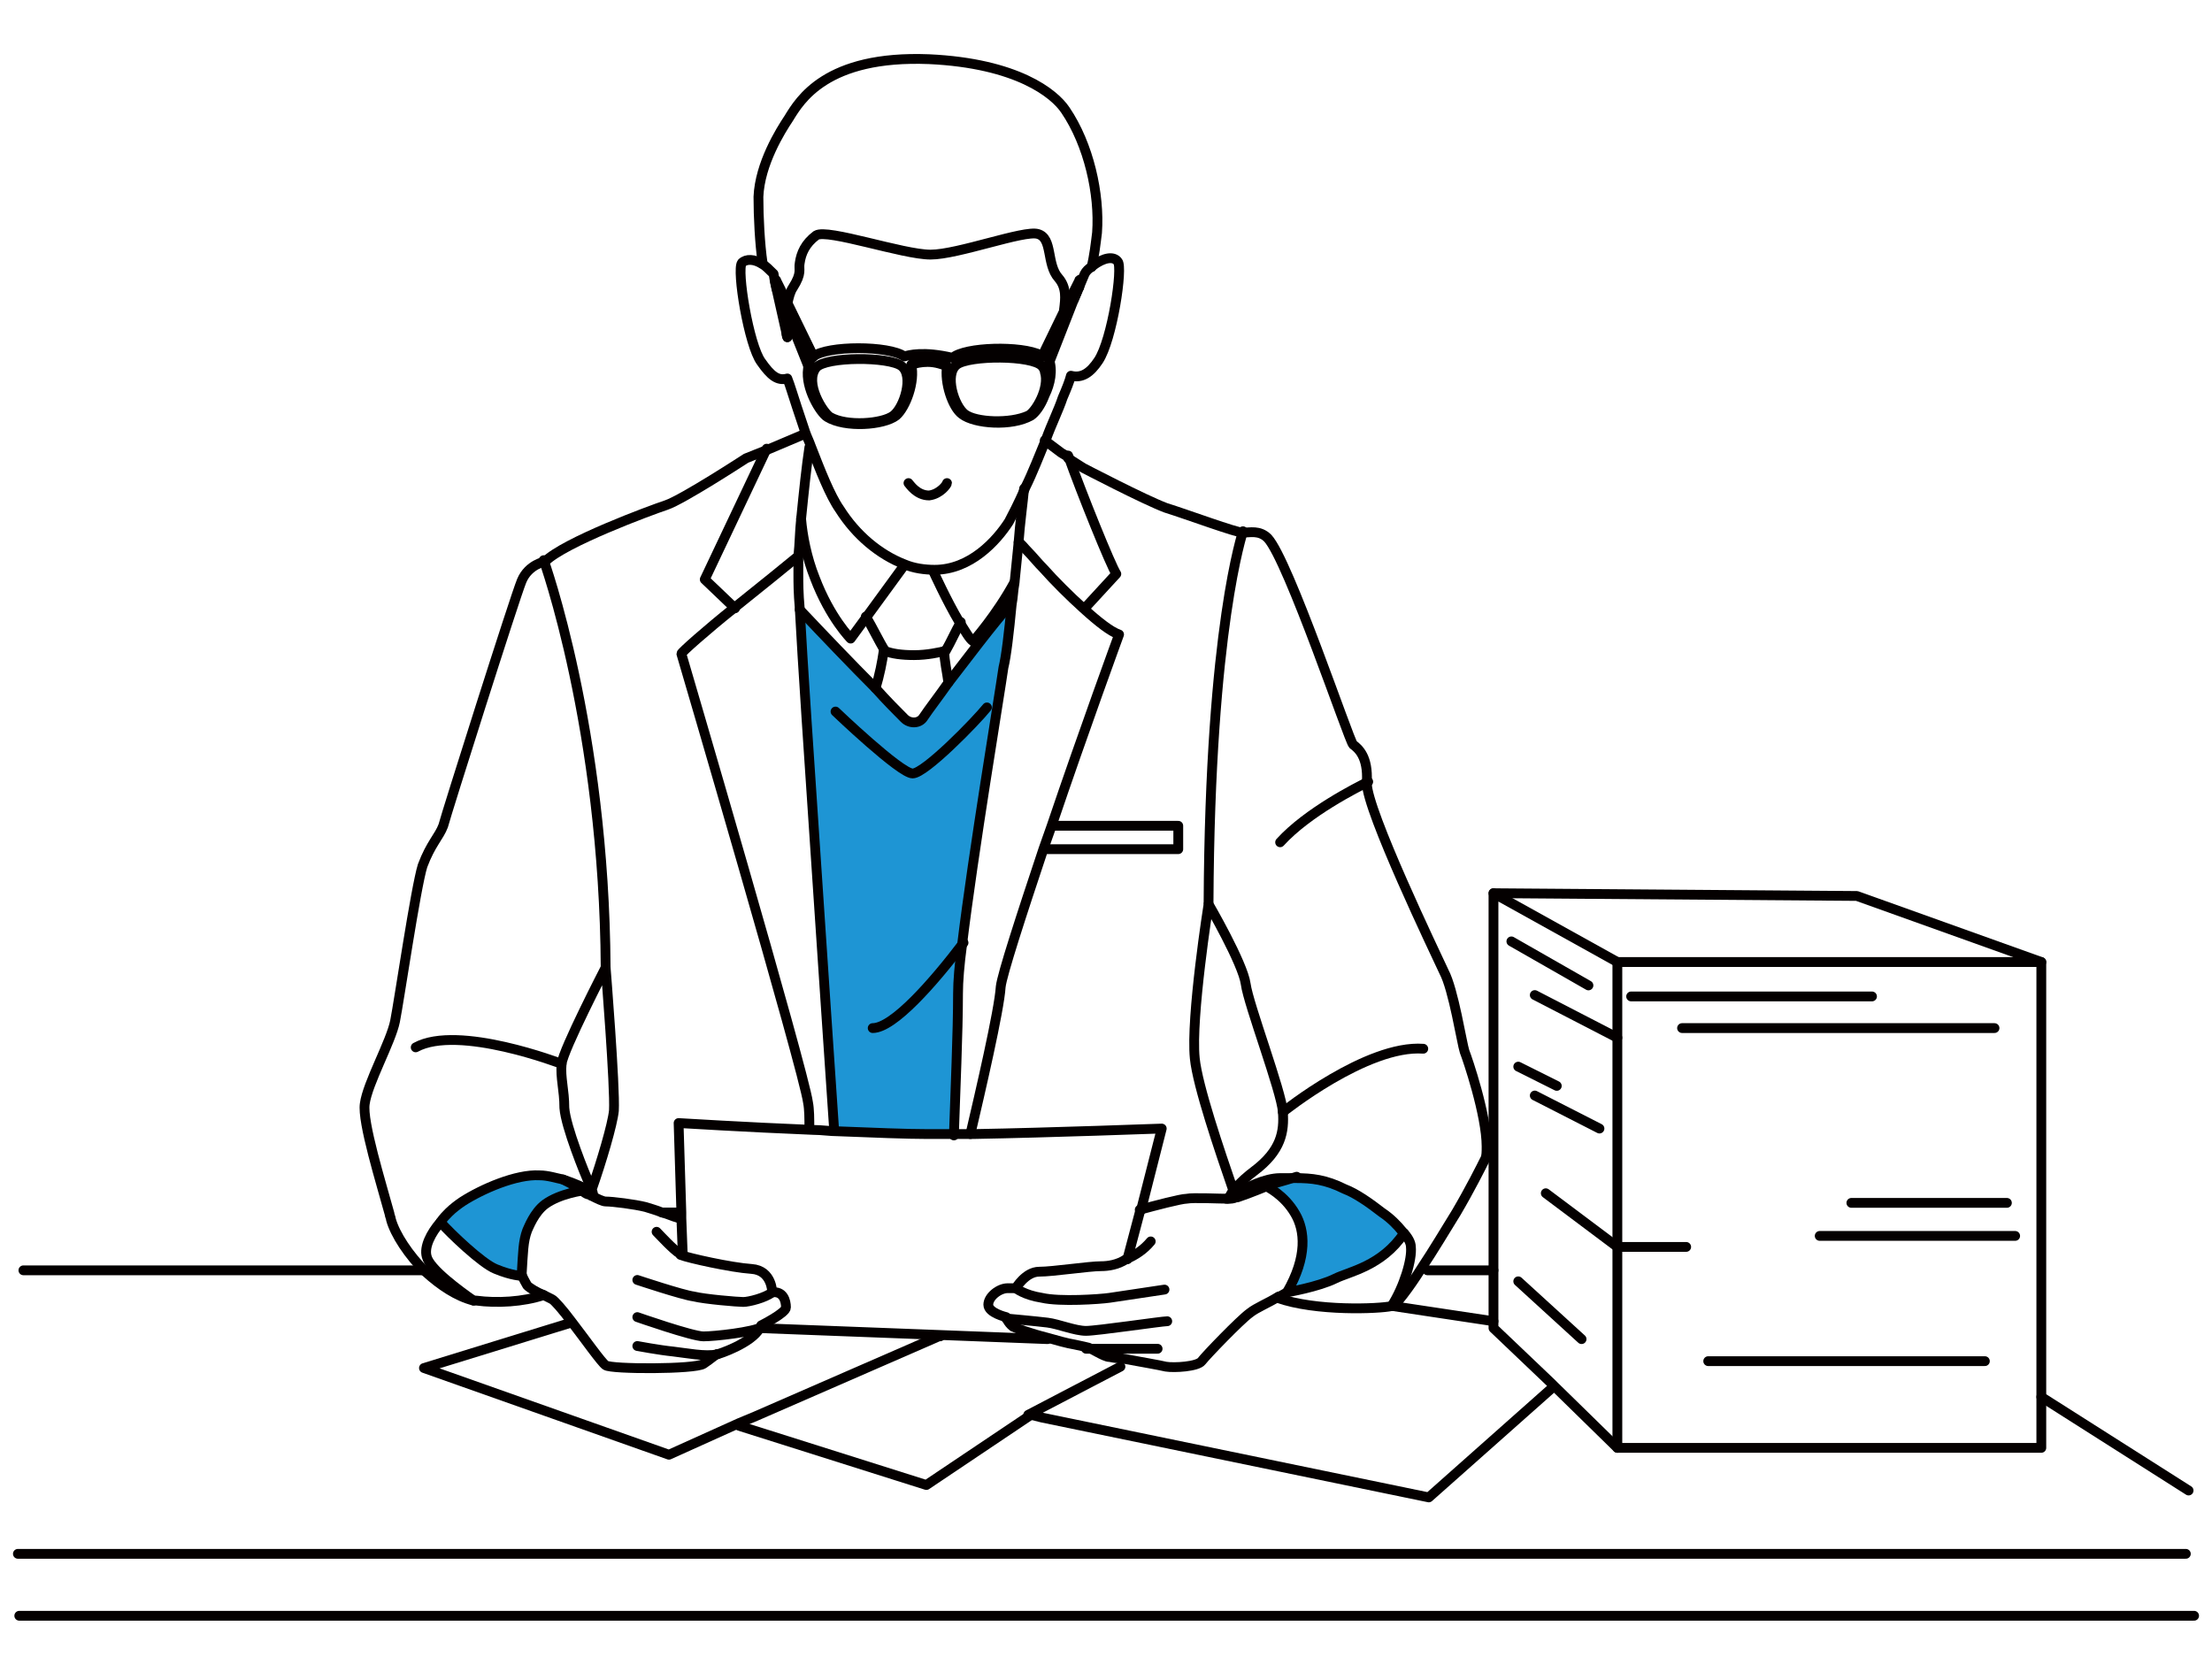 <?xml version="1.0" encoding="utf-8"?>
<!-- Generator: Adobe Illustrator 26.5.1, SVG Export Plug-In . SVG Version: 6.00 Build 0)  -->
<svg version="1.1" id="レイヤー_1" xmlns="http://www.w3.org/2000/svg" xmlns:xlink="http://www.w3.org/1999/xlink" x="0px"
	 y="0px" viewBox="0 0 160.7 120.4" style="enable-background:new 0 0 160.7 120.4;" xml:space="preserve">
<style type="text/css">
	.st0{fill:none;}
	.st1{fill:#1E95D4;}
	.st2{fill:none;stroke:#040000;stroke-width:0.712;stroke-linecap:round;stroke-linejoin:round;stroke-miterlimit:10;}
</style>
<ellipse transform="matrix(0.707 -0.707 0.707 0.707 -8.54 46.364)" class="st0" cx="51.7" cy="33.5" rx="105.1" ry="105.1"/>
<g id="XMLID_00000182522324363166721850000014496537321373091243_">
	<g>
		<path class="st1" d="M100.4,88.1c0.6,0.5,1.1,1,1.5,1.4c-1.6,2.4-4,2.7-5,3.3c-1.2,0.6-3.5,1-3.5,1c1.5-2.7,1.2-4.5,0.6-5.7
			c-0.8-1.4-2.1-2-2.1-2c0.2,0,1.3-0.3,2.2-0.6c1.1,0,2.1,0.2,3.6,0.8C98.6,86.7,99.6,87.4,100.4,88.1z"/>
		<path class="st1" d="M70,68.5c-0.2,1.5-0.3,2.7-0.3,3.6c0,2.8-0.2,7.2-0.3,10.3c-0.8,0-1.6,0-2.2,0c-1.5,0-4-0.1-6.5-0.2
			c-0.3-4.3-0.8-11.9-1.3-19.3c-0.5-7.4-1-14.7-1.2-18.6c1.7,1.8,3.8,4,5.5,5.7c0.8,0.9,1.6,1.7,2.1,2.2c0.4,0.4,1.1,0.4,1.4-0.1
			c0.4-0.6,1.1-1.5,1.8-2.5c1.4-1.8,3.1-4.1,4.6-5.8c-0.2,2.1-0.4,3.8-0.6,4.6C72.6,50.5,70.7,61.9,70,68.5z"/>
		<path class="st1" d="M42.5,86.5C42.5,86.5,42.4,86.5,42.5,86.5C42.4,86.5,42.4,86.6,42.5,86.5c-0.1,0.1-1.8,0.3-2.9,1
			c-0.8,0.5-1.2,1.6-1.3,1.9C38,90.2,38,91,37.9,92.6c0,0,0,0.1,0,0.1c0,0-0.7,0-1.9-0.5c-1-0.4-3.3-2.7-4-3.4
			c0.2-0.2,0.4-0.5,0.6-0.7c0.3-0.3,0.7-0.6,1-0.8c1.4-0.8,3.9-2,5.6-1.9c0.6,0,1.2,0.1,1.7,0.3C41.8,86.2,42.5,86.5,42.5,86.5z"/>
	</g>
	<g>
		<polyline class="st2" points="1.7,92.3 30.9,92.3 31,92.3 		"/>
		<polyline class="st2" points="103.7,92.3 104.9,92.3 108.5,92.3 		"/>
		<line class="st2" x1="148.3" y1="101.5" x2="159" y2="108.3"/>
		<polygon class="st2" points="148.3,69.9 117.5,69.9 117.5,75.4 117.5,75.4 117.5,90.6 117.5,105.2 148.3,105.2 148.3,101.5 
			148.3,101.5 		"/>
		<polyline class="st2" points="117.5,69.9 108.5,64.9 108.5,83.3 108.5,92.3 108.5,96 108.5,96.5 112.7,100.5 112.9,100.7 
			117.5,105.2 		"/>
		<polyline class="st2" points="148.3,69.9 134.9,65.1 108.5,64.9 		"/>
		<line class="st2" x1="118.5" y1="72.4" x2="136" y2="72.4"/>
		<line class="st2" x1="122.2" y1="74.7" x2="144.9" y2="74.7"/>
		<line class="st2" x1="134.5" y1="87.4" x2="145.8" y2="87.4"/>
		<line class="st2" x1="132.2" y1="89.8" x2="146.4" y2="89.8"/>
		<line class="st2" x1="144.2" y1="98.9" x2="124.1" y2="98.9"/>
		<line class="st2" x1="115.4" y1="71.6" x2="109.8" y2="68.4"/>
		<line class="st2" x1="117.5" y1="75.4" x2="111.5" y2="72.3"/>
		<line class="st2" x1="110.3" y1="77.5" x2="113.1" y2="78.9"/>
		<line class="st2" x1="116.2" y1="82" x2="111.5" y2="79.6"/>
		<line class="st2" x1="114.9" y1="97.3" x2="110.3" y2="93.1"/>
		<polyline class="st2" points="112.3,86.7 117.5,90.6 117.5,90.6 122.5,90.6 		"/>
		<polyline class="st2" points="41.5,96.1 30.8,99.4 48.6,105.7 53.7,103.4 54.9,102.9 68.2,97.1 68.3,97.1 		"/>
		<line class="st2" x1="108.5" y1="96" x2="101.2" y2="94.9"/>
		<polyline class="st2" points="81.4,99.3 74.7,102.8 74.9,102.8 75.7,103 103.8,108.8 112.7,100.9 		"/>
		<polyline class="st2" points="53.7,103.6 67.3,107.9 74.9,102.8 75.2,102.6 		"/>
		<line class="st2" x1="158.8" y1="112.9" x2="1.3" y2="112.9"/>
		<line class="st2" x1="1.4" y1="117.4" x2="159.4" y2="117.4"/>
		<path class="st2" d="M39.5,94.1c-1.5,0.5-3.4,0.6-4.9,0.4c-0.1,0-0.2,0-0.2,0c-1.2-0.3-2.4-1.1-3.5-2.1c-1.2-1.2-2.2-2.7-2.5-3.8
			c0-0.1-0.1-0.3-0.1-0.4c-0.6-2.2-2-6.7-1.8-8c0.2-1.5,1.9-4.5,2.2-6c0.3-1.5,1.5-9.7,2-11.3c0.6-1.6,1.2-2.1,1.5-2.9
			c0.2-0.8,5.2-16.6,5.7-17.8c0.5-1.2,1.7-1.4,1.7-1.4c1.4-1.4,7.6-3.7,8.8-4.1c1.2-0.4,5.8-3.4,5.8-3.4l1.5-0.6l2.6-1.1"/>
		<path class="st2" d="M43,86.4c0.7-2,1.5-4.7,1.6-5.7C44.7,79,44,70.3,44,70.3s-3.1,6-3.2,7c-0.1,1,0.2,1.9,0.2,3.2
			c0.1,1.4,1.5,4.8,1.8,5.5C42.9,86.1,42.9,86.2,43,86.4c0,0.1,0.1,0.3,0.1,0.5"/>
		<path class="st2" d="M89.7,86.4c-0.2,0.2-0.3,0.4-0.4,0.6"/>
		<path class="st2" d="M93.2,80.8c-0.1-1.5-2.5-7.8-2.7-9.3c-0.2-1.5-2.7-5.8-2.7-5.8s-1.3,8.2-1,11.2c0.2,2,1.8,6.7,2.8,9.6
			c0.5-0.6,1.1-1.1,1.5-1.4C93.1,83.6,93.3,82.2,93.2,80.8"/>
		<path class="st2" d="M92.8,94.3c2.8,1,7.4,0.8,8.3,0.6c0,0,0.1,0,0.1,0c0.2-0.1,1.1-1.2,2.1-2.8c0.8-1.2,1.7-2.7,2.5-4
			c1-1.7,1.8-3.3,2.1-3.9c0.1-0.2,0.1-0.5,0.1-0.9c0-2.3-1.4-6.4-1.6-6.9c-0.2-0.6-0.8-4.5-1.5-5.8c-0.6-1.3-5.6-11.7-5.6-13.7
			c0,0,0-0.1,0-0.1c0.1-1.8-0.6-2.4-1-2.7c-0.3-0.3-4.7-13.4-6.2-15c-0.6-0.6-1.3-0.4-1.8-0.4c-0.5,0-4-1.3-5.6-1.8
			c-1.6-0.6-6-2.9-6-2.9l-1.1-0.7"/>
		<polyline class="st2" points="75.9,32 77.1,32.9 77.6,33.2 		"/>
		<polyline class="st2" points="55.7,32.6 51.2,42.1 53.4,44.2 53.4,44.2 		"/>
		<path class="st2" d="M58,40.4c-0.6,0.5-2.7,2.2-4.7,3.8c-2,1.6-3.8,3.2-3.8,3.3c0,0,8.9,30.3,9.2,32.6c0.1,0.5,0.1,1.2,0.1,1.9"/>
		<path class="st2" d="M78.8,44.2l2.3-2.5c-0.4-0.6-2.5-5.8-3.5-8.6"/>
		<path class="st2" d="M70.5,82.4c0.7-3,2.1-9,2.2-10.7c0.1-0.9,1.5-5.2,3.1-10c0.2-0.6,0.4-1.1,0.6-1.7c2.3-6.8,4.9-13.9,4.9-13.9
			c-0.6-0.2-1.5-0.9-2.6-1.9c-1-0.9-2.1-2-2.9-2.9c-0.4-0.4-0.8-0.9-1.1-1.2c-0.3-0.3-0.5-0.6-0.7-0.7"/>
		<path class="st2" d="M58.1,44.3c1.7,1.8,3.8,4,5.5,5.7c0.8,0.9,1.6,1.7,2.1,2.2c0.4,0.4,1.1,0.4,1.4-0.1c0.4-0.6,1.1-1.5,1.8-2.5
			c1.4-1.8,3.1-4.1,4.6-5.8"/>
		<path class="st2" d="M32,88.8c0.7,0.8,3,3,4,3.4c1.2,0.5,1.9,0.5,1.9,0.5c0,0,0-0.1,0-0.1c0.1-1.6,0.1-2.4,0.4-3.2
			c0.1-0.2,0.5-1.3,1.3-1.9c1.1-0.8,2.8-1,2.8-1c0,0,0,0,0,0c0,0,0,0,0,0c0,0-0.7-0.4-1.5-0.8"/>
		<path class="st2" d="M52.1,98.4c0.1,0,2.5-0.8,3.1-1.9c0-0.1,0.1-0.1,0.1-0.2c0,0,1.8-0.9,1.8-1.3c0-0.5-0.2-1.2-1-1.1
			c0,0,0-1.6-1.5-1.7c-1.5-0.1-4.6-0.8-5.1-1c0,0-0.1,0-0.1-0.1c-0.5-0.3-1.5-1.4-1.7-1.6"/>
		<path class="st2" d="M37.9,92.6c0.1,0.3,0.3,0.6,0.4,0.8c0.2,0.2,0.7,0.5,1.2,0.7c0.2,0.1,0.4,0.2,0.6,0.3
			c0.2,0.1,0.8,0.8,1.4,1.6c1,1.3,2.2,3,2.5,3.2c0.4,0.3,6.5,0.3,7.1-0.1c0.6-0.4,0.9-0.7,1-0.7"/>
		<path class="st2" d="M42.4,86.6c0.1,0.1,0.3,0.2,0.4,0.2c0.1,0,0.1,0.1,0.2,0.1c0.4,0.2,0.8,0.4,1,0.4c0.5,0,2.1,0.2,2.9,0.4
			c0.3,0.1,0.7,0.2,1.2,0.4c0.4,0.1,0.8,0.3,1.2,0.4"/>
		<path class="st2" d="M92,86.1c0.2,0,1.3-0.3,2.2-0.6"/>
		<path class="st2" d="M82.8,87.9c1.1-0.3,3-0.8,3.4-0.8c0.5-0.1,2.3,0,3.1,0c0,0,0,0,0,0c0.1,0,0.3,0,0.5-0.1c0,0,0.1,0,0.1,0
			c0.9-0.3,2.1-0.8,2.1-0.8s1.3,0.6,2.1,2c0.7,1.2,0.9,3.1-0.6,5.7c0,0,2.3-0.4,3.5-1c1-0.5,3.4-0.9,5-3.3"/>
		<path class="st2" d="M83.6,90.2c-0.5,0.6-1.1,1-1.8,1.3C81.2,91.9,80.5,92,80,92c-0.9,0-3.5,0.4-4.5,0.4c-1,0-1.7,1.2-1.7,1.2
			s0,0-0.6,0c-0.6,0-1.4,0.6-1.4,1.2c0,0.6,1.3,0.9,1.3,0.9s0.1,0.4,0.5,0.7c0.2,0.1,1.3,0.5,2.5,0.8c0.7,0.2,1.4,0.4,2,0.5
			c0.5,0.1,0.9,0.2,0.9,0.2c0.2,0,1.2,0.7,1.6,0.7c0.1,0,0.4,0.1,0.9,0.1c1.1,0.2,2.8,0.5,3.2,0.6c0.6,0.1,2.3,0,2.6-0.4
			c0.3-0.4,2.8-3,3.5-3.5c0.5-0.4,1.3-0.7,2.1-1.2"/>
		<path class="st2" d="M92.8,94.3c0.2-0.1,0.5-0.3,0.7-0.4"/>
		<path class="st2" d="M77.3,22.5c0.1-0.8,0.2-1.6-0.4-2.3c-0.9-1-0.4-2.9-1.5-3.2c-1-0.3-5.8,1.5-7.8,1.5s-7.5-1.9-8.3-1.4
			c-0.8,0.6-1.1,1.3-1.2,2c-0.1,0.5,0.2,0.7-0.5,1.8c-0.2,0.3-0.3,0.7-0.4,1.2"/>
		<path class="st2" d="M79.3,19.4c-0.2,0.1-0.4,0.3-0.5,0.5l-0.8,1.9"/>
		<path class="st2" d="M57.1,22.8c0,0.8,0,1.6,0.1,1.7"/>
		<path class="st2" d="M57.2,24.5C57.2,24.5,57.2,24.5,57.2,24.5L57.2,24.5l-0.9-4l-0.1-0.6c-0.3-0.3-0.6-0.6-0.8-0.7
			c-0.6-0.4-1.2-0.4-1.5-0.1c-0.4,0.5,0.5,6,1.4,7.2c0.7,1,1.2,1.4,1.9,1.2c0.2,0.5,0.4,1.2,0.7,2.1c0.2,0.6,0.4,1.2,0.6,1.8
			c0.1,0.3,0.3,0.7,0.4,1c0.7,1.8,1.4,3.6,2.1,4.6c1.2,1.9,2.9,3.3,4.7,4c0.7,0.3,1.5,0.4,2.2,0.4c2.6,0,4.5-2.1,5.4-3.5
			c0.2-0.4,0.7-1.3,1.2-2.5c0.5-1,1-2.3,1.5-3.5c0.4-1.1,0.9-2.1,1.2-3c0.3-0.7,0.5-1.2,0.6-1.6c0.8,0.2,1.4-0.2,2-1.1
			c1-1.5,1.8-6.8,1.4-7.2c-0.3-0.4-1-0.3-1.8,0.3"/>
		<path class="st2" d="M66,35.1c0.1,0.1,0.6,0.9,1.5,0.9c0.8-0.1,1.3-0.8,1.3-0.9"/>
		<path class="st2" d="M79.3,19.4L79.3,19.4c0.2-0.8,0.3-1.7,0.4-2.5c0.2-2.8-0.6-6.4-2.3-8.9c-0.8-1.2-3.5-3.4-9.9-3.7
			C60,4,58.1,7.3,57.3,8.6c-0.6,0.9-2.1,3.3-2.2,5.7c0,1.5,0.1,3.4,0.3,4.8"/>
		<path class="st2" d="M65.5,26.6c-0.9-0.7-5.5-0.7-6.2,0.1c-0.9,1.1,0.5,3.3,1,3.6c1.2,0.7,3.8,0.5,4.6-0.1
			C65.7,29.6,66.4,27.3,65.5,26.6z"/>
		<path class="st2" d="M75.9,27c0-0.1-0.1-0.3-0.2-0.4c-0.7-0.8-5.3-0.8-6.2-0.1c-0.9,0.7-0.2,3,0.6,3.6c0.8,0.6,3.3,0.7,4.6,0.1
			C75.2,30,76.3,28.2,75.9,27z"/>
		<path class="st2" d="M75.6,25.8c-1.4-0.7-5.5-0.6-6.4,0.2c-2.1-0.5-3.2-0.2-3.5-0.1c-1.1-0.8-5.6-0.8-6.6,0c0,0-0.1,0.1-0.1,0.1
			c-0.2,0.2-0.3,0.5-0.3,0.8c-0.2,1.4,0.9,3.2,1.4,3.5c1.3,0.8,4.1,0.6,5-0.1c0.7-0.6,1.4-2.5,1.1-3.7c0.3-0.1,0.7-0.2,1.2-0.2
			c0.6,0,1.1,0.2,1.4,0.3c-0.2,1.2,0.4,3,1.1,3.5c0.9,0.7,3.6,0.9,5,0.1c0.3-0.2,0.7-0.7,1-1.5c0.4-0.8,0.6-1.8,0.3-2.6
			c-0.1-0.1-0.1-0.2-0.2-0.3C75.9,26,75.8,25.9,75.6,25.8z"/>
		<path class="st2" d="M59.1,25.9L57.2,22l-0.8-1.6c0-0.1-0.1,0-0.1,0l0.1,0.5c0,0.1,0,0.1,0.1,0.2l0.7,1.7l1.6,4"/>
		<path class="st2" d="M76.2,26.4l1.8-4.6l0.3-0.7c0-0.1,0-0.1,0.1-0.2l0.1-0.5c0-0.1-0.1-0.1-0.1,0l-1,2v0l-1.6,3.3"/>
		<path class="st2" d="M58.2,37.7c-0.1,0.9-0.1,1.8-0.2,2.7c0,0.5,0,1,0,1.4c0,0.5,0,1.3,0.1,2.4c0.2,3.8,0.7,11.2,1.2,18.6
			c0.5,7.4,1,15,1.3,19.3"/>
		<path class="st2" d="M58.8,32.5c-0.2,1.3-0.4,3.2-0.6,5.2"/>
		<path class="st2" d="M74.4,35.5c-0.1,1.1-0.3,2.5-0.4,3.9c-0.1,1-0.2,2-0.3,3c-0.1,0.5-0.1,1-0.2,1.5c-0.2,2.1-0.4,3.8-0.6,4.6
			c-0.3,2.1-2.2,13.5-3,20.1c-0.2,1.5-0.3,2.7-0.3,3.6c0,2.8-0.2,7.2-0.3,10.3"/>
		<polyline class="st2" points="75.9,61.7 85.6,61.7 85.6,60 76.5,60 		"/>
		<path class="st2" d="M58.2,37.7c0.1,1.2,0.4,2.8,1,4.3c1.1,2.9,2.6,4.4,2.6,4.4l1.1-1.5l2.7-3.7"/>
		<path class="st2" d="M67.8,41.5c0,0,1,2.2,1.9,3.7c0.4,0.6,0.7,1.2,1,1.4c0,0,1.7-1.9,3-4.3"/>
		<path class="st2" d="M62.9,44.8c0.5,0.8,0.9,1.7,1.4,2.5c0.5,0.2,1.2,0.3,2.1,0.3c1,0,1.8-0.2,2.3-0.3c0.4-0.7,0.7-1.4,1.1-2.1"/>
		<path class="st2" d="M63.6,50c0.3-0.9,0.5-2,0.6-2.7"/>
		<path class="st2" d="M68.6,47.3c0,0.7,0.2,1.5,0.3,2.3"/>
		<path class="st2" d="M60.7,51.7c0,0,4.7,4.5,5.6,4.5c0.9,0,4.6-3.8,5.4-4.8"/>
		<path class="st2" d="M81.9,91.5l0.9-3.4l0.1-0.2l1.5-5.9c0,0-8.1,0.3-13.7,0.4c-0.4,0-0.8,0-1.1,0c-0.8,0-1.6,0-2.2,0
			c-1.5,0-4-0.1-6.5-0.2c-0.6,0-1.2-0.1-1.8-0.1c-4.9-0.2-9.8-0.5-9.8-0.5l0.2,6.5l0,0.4l0.1,2.6"/>
		<polyline class="st2" points="55.2,96.5 68.3,97 76.1,97.3 		"/>
		<path class="st2" d="M46.3,93c0,0,3.3,1.1,4.1,1.2c0.8,0.2,3.2,0.4,3.6,0.4c0.4,0,1.6-0.3,2.1-0.7"/>
		<path class="st2" d="M46.3,95.7c0,0,4,1.4,4.8,1.4c0.8,0,3.6-0.3,4.3-0.7"/>
		<path class="st2" d="M46.3,97.8c0,0,1.6,0.3,2.6,0.4c0.9,0.1,2.4,0.4,3.2,0.2c0,0,0,0,0,0"/>
		<path class="st2" d="M73.8,93.6c0,0,0.6,0.5,1.9,0.7c1.3,0.3,4.2,0.1,4.9,0c0.7-0.1,4-0.6,4-0.6"/>
		<path class="st2" d="M73.1,95.8c0,0,2.2,0.2,3,0.3c0.8,0.1,2,0.6,2.8,0.6c0.8,0,5.5-0.7,5.9-0.7"/>
		<path class="st2" d="M78.9,98c0,0,1.2,0,1.6,0c0.4,0,3.2,0,3.6,0"/>
		<path class="st2" d="M42.4,86.3c0,0-0.6-0.3-1.5-0.6c-0.5-0.1-1.1-0.3-1.7-0.3c-1.7-0.1-4.2,1-5.6,1.9c-0.3,0.2-0.7,0.5-1,0.8
			c-0.2,0.2-0.4,0.4-0.6,0.7c-0.7,0.8-1.2,1.8-1,2.5c0.2,0.9,2.4,2.5,3.4,3.2"/>
		<path class="st2" d="M101.1,94.9c0.9-1.4,1.5-3.4,1.4-4.3c0-0.3-0.2-0.7-0.6-1.1c-0.4-0.5-0.9-1-1.5-1.4c-0.9-0.7-1.9-1.4-2.7-1.7
			c-1.4-0.7-2.4-0.8-3.6-0.8c-0.3,0-0.7,0-1.1,0c-1.1,0-2.5,0.7-3.3,1.2c0,0,0,0,0,0c-0.2,0.1-0.4,0.3-0.5,0.3v0c0,0-0.1,0-0.1,0"/>
		<path class="st2" d="M103.4,76.2c-4.1-0.3-10.2,4.6-10.2,4.6"/>
		<path class="st2" d="M40.8,77.3c0,0-7.5-2.9-10.6-1.2"/>
		<path class="st2" d="M44,70.3c-0.1-17.4-4.5-29.6-4.5-29.6"/>
		<path class="st2" d="M90.3,38.6C90.3,38.6,90.3,38.6,90.3,38.6c0,0.1-2.4,6.9-2.5,27"/>
		<line class="st2" x1="49.3" y1="88.1" x2="48.1" y2="88.1"/>
		<path class="st2" d="M99.4,56.8C99.4,56.8,99.3,56.8,99.4,56.8C98.6,57.2,95,59,93,61.2"/>
		<path class="st2" d="M63.4,74.7c1.5,0,4.4-3.3,6.6-6.2"/>
	</g>
</g>
</svg>
